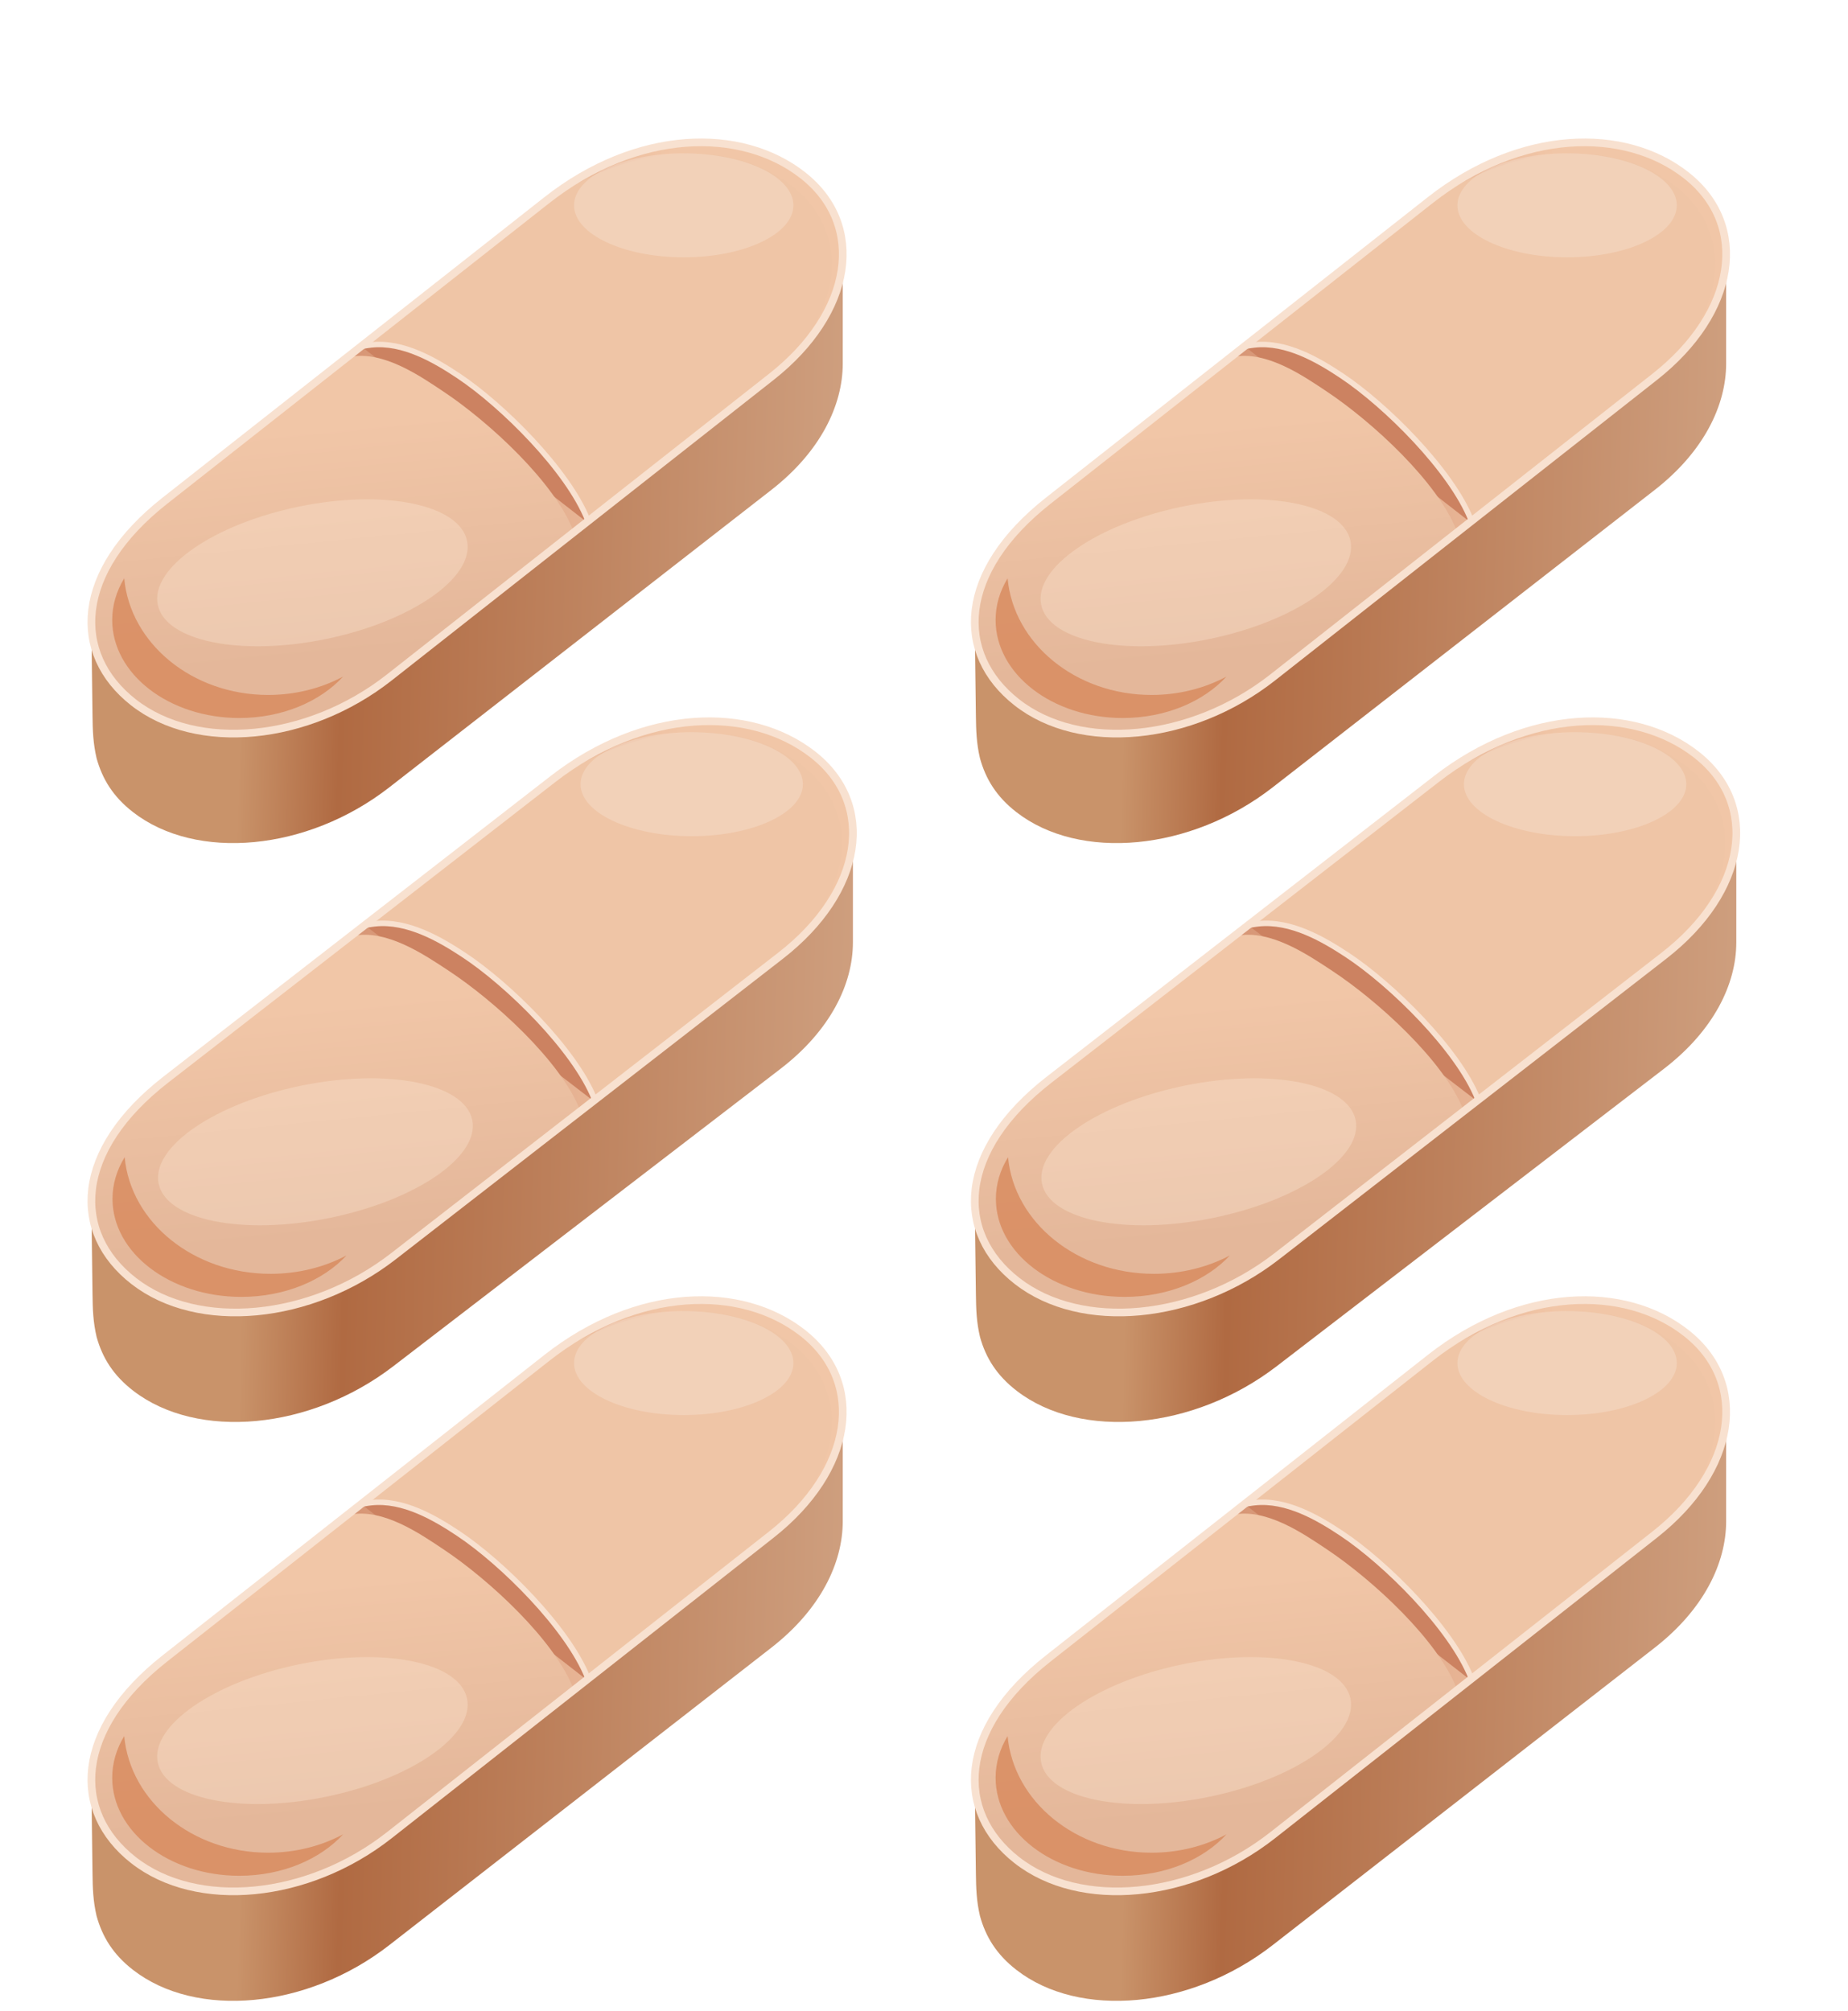 <svg width="182" height="198" viewBox="0 0 182 198" fill="none" xmlns="http://www.w3.org/2000/svg">
<path fill-rule="evenodd" clip-rule="evenodd" d="M82.998 25.339L77.778 27.694C71.599 23.919 62.115 24.57 53.832 31.018L35.019 45.662L23.917 54.303L9 61.947L9.11 70.423C9.129 71.941 9.166 73.172 9.509 74.649C10.072 76.698 11.132 78.437 13.086 79.958C19.322 84.812 30.27 83.808 38.334 77.531L57.149 62.887L75.963 48.243C80.802 44.476 82.998 39.906 82.999 35.796L83 25.338L82.998 25.339Z" fill="url(#paint0_linear_10432_61068)"/>
<path fill-rule="evenodd" clip-rule="evenodd" d="M35.044 34.508L16.243 49.298C7.361 56.286 7.046 64.362 13.128 69.146C19.36 74.049 30.3 73.035 38.358 66.694L57.157 51.904L75.957 37.114C84.015 30.774 85.304 22.167 79.072 17.266C72.99 12.481 62.727 12.727 53.843 19.717L35.044 34.508Z" fill="url(#paint1_linear_10432_61068)"/>
<path fill-rule="evenodd" clip-rule="evenodd" d="M47.837 37.779C52.389 40.995 57.676 46.955 57.883 51.483L35.737 34.233C39.772 32.776 44.78 35.621 47.836 37.779H47.837Z" fill="#CC8261"/>
<path fill-rule="evenodd" clip-rule="evenodd" d="M57.937 51.213L74.879 37.993C82.934 31.708 84.222 23.175 77.993 18.315C71.913 13.572 61.652 13.817 52.773 20.746L35.467 34.248C35.792 34.121 35.934 34.068 36.288 34.03C39.462 33.68 42.925 35.691 45.19 37.197C49.517 40.077 55.977 46.291 57.926 51.203L57.937 51.213Z" fill="#EFC5A6"/>
<path fill-rule="evenodd" clip-rule="evenodd" d="M41.088 35.038C39.641 34.431 38.103 34.062 36.578 34.23C36.258 34.265 35.513 34.378 35.197 34.502L35.629 33.93C35.963 33.799 36.13 33.737 36.519 33.694C38.168 33.513 39.801 33.914 41.297 34.541C42.794 35.168 44.169 36.029 45.305 36.784C47.49 38.238 50.201 40.575 52.61 43.165C55.016 45.75 57.143 48.611 58.135 51.113L57.633 51.312C56.677 48.902 54.604 46.1 52.214 43.531C49.828 40.967 47.148 38.658 45.006 37.232C43.877 36.481 42.536 35.644 41.088 35.038Z" fill="#F8E1D0"/>
<path fill-rule="evenodd" clip-rule="evenodd" d="M43.74 38.601C48.097 41.515 54.659 47.476 56.533 52.426L38.27 66.732C30.233 73.026 19.328 74.038 13.115 69.168C7.053 64.415 7.365 56.392 16.221 49.449L34.474 35.14C37.755 34.511 41.38 37.023 43.74 38.601Z" fill="url(#paint2_linear_10432_61068)"/>
<g opacity="0.7" filter="url(#filter0_f_10432_61068)">
<path fill-rule="evenodd" clip-rule="evenodd" d="M33.789 66.62C31.639 67.768 29.113 68.429 26.412 68.429C18.943 68.429 12.819 63.373 12.234 56.945C11.475 58.19 11.051 59.581 11.051 61.048C11.051 66.379 16.655 70.7 23.567 70.7C27.789 70.7 31.522 69.089 33.789 66.62Z" fill="#D68253"/>
</g>
<g style="mix-blend-mode:soft-light" opacity="0.3" filter="url(#filter1_f_10432_61068)">
<ellipse cx="15.557" cy="6.655" rx="15.557" ry="6.655" transform="matrix(0.979 -0.202 0.203 0.979 14.187 53.031)" fill="#FFEFDC"/>
</g>
<g style="mix-blend-mode:soft-light" opacity="0.2" filter="url(#filter2_f_10432_61068)">
<ellipse cx="67.336" cy="20.217" rx="10.803" ry="5.121" fill="white"/>
</g>
<path fill-rule="evenodd" clip-rule="evenodd" d="M35.044 34.508L16.243 49.298C7.361 56.286 7.046 64.362 13.128 69.146C19.36 74.049 30.3 73.035 38.358 66.694L57.157 51.904L75.957 37.114C84.015 30.774 85.304 22.167 79.072 17.266C72.99 12.481 62.727 12.727 53.843 19.717L35.044 34.508Z" stroke="#F8E1D0" stroke-width="0.756" stroke-miterlimit="22.926"/>
<path fill-rule="evenodd" clip-rule="evenodd" d="M83.998 82.339L78.707 84.694C72.445 80.919 62.833 81.57 54.438 88.019L35.37 102.662L24.119 111.303L9 118.947L9.111 127.423C9.13 128.941 9.168 130.172 9.516 131.649C10.086 133.698 11.161 135.437 13.141 136.958C19.462 141.812 30.558 140.808 38.731 134.531L57.799 119.887L76.868 105.243C81.772 101.476 83.998 96.906 83.999 92.796L84 82.338L83.998 82.339Z" fill="url(#paint3_linear_10432_61068)"/>
<path fill-rule="evenodd" clip-rule="evenodd" d="M35.396 91.507L16.341 106.298C7.339 113.286 7.02 121.362 13.184 126.146C19.5 131.049 30.587 130.035 38.754 123.694L57.808 108.904L76.862 94.114C85.028 87.774 86.335 79.167 80.019 74.266C73.855 69.481 63.453 69.727 54.449 76.717L35.396 91.507Z" fill="url(#paint4_linear_10432_61068)"/>
<path fill-rule="evenodd" clip-rule="evenodd" d="M48.362 94.779C52.975 97.995 58.334 103.955 58.544 108.483L36.099 91.233C40.187 89.776 45.264 92.621 48.361 94.779H48.362Z" fill="#CC8261"/>
<path fill-rule="evenodd" clip-rule="evenodd" d="M58.599 108.213L75.769 94.993C83.933 88.708 85.239 80.175 78.925 75.315C72.763 70.572 62.364 70.817 53.364 77.746L35.825 91.249C36.154 91.121 36.297 91.068 36.657 91.03C39.874 90.68 43.383 92.691 45.679 94.197C50.065 97.077 56.612 103.291 58.587 108.204L58.599 108.213Z" fill="#EFC5A6"/>
<path fill-rule="evenodd" clip-rule="evenodd" d="M41.522 92.038C40.054 91.431 38.496 91.062 36.951 91.23C36.626 91.265 35.871 91.378 35.551 91.502L35.988 90.93C36.327 90.799 36.496 90.737 36.891 90.694C38.562 90.513 40.218 90.914 41.734 91.541C43.251 92.168 44.645 93.028 45.796 93.784C48.01 95.238 50.758 97.575 53.199 100.165C55.637 102.75 57.793 105.611 58.799 108.113L58.29 108.312C57.322 105.902 55.22 103.1 52.798 100.531C50.379 97.966 47.664 95.658 45.492 94.232C44.348 93.481 42.989 92.644 41.522 92.038Z" fill="#F8E1D0"/>
<path fill-rule="evenodd" clip-rule="evenodd" d="M44.21 95.601C48.626 98.515 55.276 104.476 57.175 109.426L38.665 123.732C30.52 130.027 19.468 131.038 13.171 126.168C7.026 121.415 7.343 113.392 16.319 106.449L34.818 92.14C38.144 91.511 41.818 94.023 44.21 95.601Z" fill="url(#paint5_linear_10432_61068)"/>
<g opacity="0.7" filter="url(#filter3_f_10432_61068)">
<path fill-rule="evenodd" clip-rule="evenodd" d="M34.125 123.62C31.945 124.768 29.385 125.429 26.648 125.429C19.078 125.429 12.87 120.373 12.278 113.945C11.509 115.19 11.079 116.581 11.079 118.048C11.079 123.379 16.758 127.7 23.765 127.7C28.043 127.7 31.827 126.089 34.125 123.62Z" fill="#D68253"/>
</g>
<g style="mix-blend-mode:soft-light" opacity="0.3" filter="url(#filter4_f_10432_61068)">
<ellipse cx="15.758" cy="6.659" rx="15.758" ry="6.659" transform="matrix(0.98 -0.199 0.205 0.979 14.257 110.031)" fill="#FFEFDC"/>
</g>
<g style="mix-blend-mode:soft-light" opacity="0.2" filter="url(#filter5_f_10432_61068)">
<ellipse cx="68.124" cy="77.217" rx="10.949" ry="5.121" fill="white"/>
</g>
<path fill-rule="evenodd" clip-rule="evenodd" d="M35.396 91.507L16.341 106.298C7.339 113.286 7.02 121.362 13.184 126.146C19.5 131.049 30.587 130.035 38.754 123.694L57.808 108.904L76.862 94.114C85.028 87.774 86.335 79.167 80.019 74.266C73.855 69.481 63.453 69.727 54.449 76.717L35.396 91.507Z" stroke="#F8E1D0" stroke-width="0.756" stroke-miterlimit="22.926"/>
<path fill-rule="evenodd" clip-rule="evenodd" d="M82.998 139.339L77.778 141.694C71.599 137.919 62.115 138.57 53.832 145.019L35.019 159.662L23.917 168.303L9 175.947L9.11 184.423C9.129 185.941 9.166 187.172 9.509 188.649C10.072 190.698 11.132 192.437 13.086 193.958C19.322 198.812 30.27 197.808 38.334 191.531L57.149 176.887L75.963 162.243C80.802 158.476 82.998 153.906 82.999 149.796L83 139.338L82.998 139.339Z" fill="url(#paint6_linear_10432_61068)"/>
<path fill-rule="evenodd" clip-rule="evenodd" d="M35.044 148.508L16.243 163.298C7.361 170.286 7.046 178.362 13.128 183.146C19.36 188.049 30.3 187.035 38.358 180.694L57.157 165.904L75.957 151.114C84.015 144.774 85.304 136.167 79.072 131.266C72.99 126.481 62.727 126.727 53.843 133.717L35.044 148.508Z" fill="url(#paint7_linear_10432_61068)"/>
<path fill-rule="evenodd" clip-rule="evenodd" d="M47.837 151.779C52.389 154.995 57.676 160.955 57.883 165.483L35.737 148.233C39.772 146.776 44.78 149.621 47.836 151.779H47.837Z" fill="#CC8261"/>
<path fill-rule="evenodd" clip-rule="evenodd" d="M57.937 165.213L74.879 151.993C82.934 145.708 84.222 137.175 77.993 132.315C71.913 127.572 61.652 127.817 52.773 134.746L35.467 148.249C35.792 148.121 35.934 148.068 36.288 148.03C39.462 147.68 42.925 149.691 45.19 151.197C49.517 154.077 55.977 160.291 57.926 165.204L57.937 165.213Z" fill="#EFC5A6"/>
<path fill-rule="evenodd" clip-rule="evenodd" d="M41.088 149.038C39.641 148.431 38.103 148.062 36.578 148.23C36.258 148.265 35.513 148.378 35.197 148.502L35.629 147.93C35.963 147.799 36.13 147.737 36.519 147.694C38.168 147.513 39.801 147.914 41.297 148.541C42.794 149.168 44.169 150.028 45.305 150.784C47.49 152.238 50.201 154.575 52.61 157.165C55.016 159.75 57.143 162.611 58.135 165.113L57.633 165.312C56.677 162.902 54.604 160.1 52.214 157.531C49.828 154.966 47.148 152.658 45.006 151.232C43.877 150.482 42.536 149.644 41.088 149.038Z" fill="#F8E1D0"/>
<path fill-rule="evenodd" clip-rule="evenodd" d="M43.74 152.601C48.097 155.515 54.659 161.476 56.533 166.426L38.27 180.732C30.233 187.027 19.328 188.038 13.115 183.168C7.053 178.415 7.365 170.392 16.221 163.449L34.474 149.14C37.755 148.511 41.38 151.023 43.74 152.601Z" fill="url(#paint8_linear_10432_61068)"/>
<g opacity="0.7" filter="url(#filter6_f_10432_61068)">
<path fill-rule="evenodd" clip-rule="evenodd" d="M33.789 180.62C31.639 181.768 29.113 182.429 26.412 182.429C18.943 182.429 12.819 177.373 12.234 170.945C11.475 172.19 11.051 173.581 11.051 175.048C11.051 180.379 16.655 184.7 23.567 184.7C27.789 184.7 31.522 183.089 33.789 180.62Z" fill="#D68253"/>
</g>
<g style="mix-blend-mode:soft-light" opacity="0.3" filter="url(#filter7_f_10432_61068)">
<ellipse cx="15.557" cy="6.655" rx="15.557" ry="6.655" transform="matrix(0.979 -0.202 0.203 0.979 14.187 167.031)" fill="#FFEFDC"/>
</g>
<g style="mix-blend-mode:soft-light" opacity="0.2" filter="url(#filter8_f_10432_61068)">
<ellipse cx="67.336" cy="134.217" rx="10.803" ry="5.121" fill="white"/>
</g>
<path fill-rule="evenodd" clip-rule="evenodd" d="M35.044 148.508L16.243 163.298C7.361 170.286 7.046 178.362 13.128 183.146C19.36 188.049 30.3 187.035 38.358 180.694L57.157 165.904L75.957 151.114C84.015 144.774 85.304 136.167 79.072 131.266C72.99 126.481 62.727 126.727 53.843 133.717L35.044 148.508Z" stroke="#F8E1D0" stroke-width="0.756" stroke-miterlimit="22.926"/>
<path fill-rule="evenodd" clip-rule="evenodd" d="M169.998 25.339L164.778 27.694C158.599 23.919 149.115 24.57 140.832 31.018L122.019 45.662L110.917 54.303L96 61.947L96.11 70.423C96.129 71.941 96.166 73.172 96.509 74.649C97.072 76.698 98.132 78.437 100.086 79.958C106.322 84.812 117.27 83.808 125.334 77.531L144.149 62.887L162.963 48.243C167.802 44.476 169.998 39.906 169.999 35.796L170 25.338L169.998 25.339Z" fill="url(#paint9_linear_10432_61068)"/>
<path fill-rule="evenodd" clip-rule="evenodd" d="M122.044 34.508L103.243 49.298C94.361 56.286 94.046 64.362 100.128 69.146C106.36 74.049 117.3 73.035 125.357 66.694L144.157 51.904L162.957 37.114C171.015 30.774 172.304 22.167 166.072 17.266C159.99 12.481 149.727 12.727 140.843 19.717L122.044 34.508Z" fill="url(#paint10_linear_10432_61068)"/>
<path fill-rule="evenodd" clip-rule="evenodd" d="M134.837 37.779C139.389 40.995 144.676 46.955 144.883 51.483L122.737 34.233C126.771 32.776 131.78 35.621 134.836 37.779H134.837Z" fill="#CC8261"/>
<path fill-rule="evenodd" clip-rule="evenodd" d="M144.937 51.213L161.879 37.993C169.934 31.708 171.223 23.175 164.993 18.315C158.913 13.572 148.652 13.817 139.773 20.746L122.467 34.248C122.792 34.121 122.933 34.068 123.288 34.03C126.462 33.68 129.925 35.691 132.19 37.197C136.517 40.077 142.977 46.291 144.926 51.203L144.937 51.213Z" fill="#EFC5A6"/>
<path fill-rule="evenodd" clip-rule="evenodd" d="M128.088 35.038C126.64 34.431 125.103 34.062 123.578 34.23C123.258 34.265 122.513 34.378 122.197 34.502L122.629 33.93C122.963 33.799 123.13 33.737 123.519 33.694C125.168 33.513 126.801 33.914 128.297 34.541C129.794 35.168 131.169 36.029 132.305 36.784C134.49 38.238 137.201 40.575 139.61 43.165C142.016 45.75 144.143 48.611 145.135 51.113L144.633 51.312C143.677 48.902 141.604 46.1 139.214 43.531C136.828 40.967 134.148 38.658 132.006 37.232C130.877 36.481 129.536 35.644 128.088 35.038Z" fill="#F8E1D0"/>
<path fill-rule="evenodd" clip-rule="evenodd" d="M130.74 38.601C135.097 41.515 141.659 47.476 143.533 52.426L125.27 66.732C117.233 73.026 106.329 74.038 100.115 69.168C94.053 64.415 94.365 56.392 103.221 49.449L121.474 35.14C124.755 34.511 128.38 37.023 130.74 38.601Z" fill="url(#paint11_linear_10432_61068)"/>
<g opacity="0.7" filter="url(#filter9_f_10432_61068)">
<path fill-rule="evenodd" clip-rule="evenodd" d="M120.789 66.62C118.639 67.768 116.113 68.429 113.412 68.429C105.943 68.429 99.819 63.373 99.234 56.945C98.475 58.19 98.051 59.581 98.051 61.048C98.051 66.379 103.655 70.7 110.567 70.7C114.789 70.7 118.522 69.089 120.789 66.62Z" fill="#D68253"/>
</g>
<g style="mix-blend-mode:soft-light" opacity="0.3" filter="url(#filter10_f_10432_61068)">
<ellipse cx="15.557" cy="6.655" rx="15.557" ry="6.655" transform="matrix(0.979 -0.202 0.203 0.979 101.187 53.031)" fill="#FFEFDC"/>
</g>
<g style="mix-blend-mode:soft-light" opacity="0.2" filter="url(#filter11_f_10432_61068)">
<ellipse cx="154.336" cy="20.217" rx="10.803" ry="5.121" fill="white"/>
</g>
<path fill-rule="evenodd" clip-rule="evenodd" d="M122.044 34.508L103.243 49.298C94.361 56.286 94.046 64.362 100.128 69.146C106.36 74.049 117.3 73.035 125.357 66.694L144.157 51.904L162.957 37.114C171.015 30.774 172.304 22.167 166.072 17.266C159.99 12.481 149.727 12.727 140.843 19.717L122.044 34.508Z" stroke="#F8E1D0" stroke-width="0.756" stroke-miterlimit="22.926"/>
<path fill-rule="evenodd" clip-rule="evenodd" d="M170.998 82.339L165.707 84.694C159.445 80.919 149.833 81.57 141.438 88.019L122.37 102.662L111.119 111.303L96 118.947L96.111 127.423C96.13 128.941 96.168 130.172 96.516 131.649C97.086 133.698 98.161 135.437 100.141 136.958C106.462 141.812 117.558 140.808 125.731 134.531L144.799 119.887L163.868 105.243C168.772 101.476 170.998 96.906 170.999 92.796L171 82.338L170.998 82.339Z" fill="url(#paint12_linear_10432_61068)"/>
<path fill-rule="evenodd" clip-rule="evenodd" d="M122.396 91.507L103.341 106.298C94.339 113.286 94.02 121.362 100.184 126.146C106.5 131.049 117.587 130.035 125.754 123.694L144.808 108.904L163.862 94.114C172.028 87.774 173.335 79.167 167.019 74.266C160.855 69.481 150.453 69.727 141.449 76.717L122.396 91.507Z" fill="url(#paint13_linear_10432_61068)"/>
<path fill-rule="evenodd" clip-rule="evenodd" d="M135.362 94.779C139.975 97.995 145.334 103.955 145.544 108.483L123.099 91.233C127.187 89.776 132.264 92.621 135.361 94.779H135.362Z" fill="#CC8261"/>
<path fill-rule="evenodd" clip-rule="evenodd" d="M145.599 108.213L162.769 94.993C170.933 88.708 172.239 80.175 165.925 75.315C159.763 70.572 149.364 70.817 140.364 77.746L122.825 91.249C123.154 91.121 123.297 91.068 123.657 91.03C126.874 90.68 130.383 92.691 132.679 94.197C137.064 97.077 143.612 103.291 145.587 108.204L145.599 108.213Z" fill="#EFC5A6"/>
<path fill-rule="evenodd" clip-rule="evenodd" d="M128.522 92.038C127.055 91.431 125.496 91.062 123.951 91.23C123.626 91.265 122.871 91.378 122.551 91.502L122.988 90.93C123.327 90.799 123.496 90.737 123.891 90.694C125.562 90.513 127.218 90.914 128.734 91.541C130.25 92.168 131.645 93.028 132.796 93.784C135.01 95.238 137.758 97.575 140.199 100.165C142.637 102.75 144.793 105.611 145.799 108.113L145.29 108.312C144.322 105.902 142.22 103.1 139.798 100.531C137.379 97.966 134.664 95.658 132.492 94.232C131.348 93.481 129.989 92.644 128.522 92.038Z" fill="#F8E1D0"/>
<path fill-rule="evenodd" clip-rule="evenodd" d="M131.21 95.601C135.626 98.515 142.276 104.476 144.175 109.426L125.665 123.732C117.52 130.027 106.468 131.038 100.171 126.168C94.026 121.415 94.343 113.392 103.319 106.449L121.818 92.14C125.144 91.511 128.818 94.023 131.21 95.601Z" fill="url(#paint14_linear_10432_61068)"/>
<g opacity="0.7" filter="url(#filter12_f_10432_61068)">
<path fill-rule="evenodd" clip-rule="evenodd" d="M121.125 123.62C118.945 124.768 116.385 125.429 113.648 125.429C106.077 125.429 99.87 120.373 99.278 113.945C98.509 115.19 98.079 116.581 98.079 118.048C98.079 123.379 103.758 127.7 110.764 127.7C115.043 127.7 118.827 126.089 121.125 123.62Z" fill="#D68253"/>
</g>
<g style="mix-blend-mode:soft-light" opacity="0.3" filter="url(#filter13_f_10432_61068)">
<ellipse cx="15.758" cy="6.659" rx="15.758" ry="6.659" transform="matrix(0.98 -0.199 0.205 0.979 101.257 110.031)" fill="#FFEFDC"/>
</g>
<g style="mix-blend-mode:soft-light" opacity="0.2" filter="url(#filter14_f_10432_61068)">
<ellipse cx="155.124" cy="77.217" rx="10.949" ry="5.121" fill="white"/>
</g>
<path fill-rule="evenodd" clip-rule="evenodd" d="M122.396 91.507L103.341 106.298C94.339 113.286 94.02 121.362 100.184 126.146C106.5 131.049 117.587 130.035 125.754 123.694L144.808 108.904L163.862 94.114C172.028 87.774 173.335 79.167 167.019 74.266C160.855 69.481 150.453 69.727 141.449 76.717L122.396 91.507Z" stroke="#F8E1D0" stroke-width="0.756" stroke-miterlimit="22.926"/>
<path fill-rule="evenodd" clip-rule="evenodd" d="M169.998 139.339L164.778 141.694C158.599 137.919 149.115 138.57 140.832 145.019L122.019 159.662L110.917 168.303L96 175.947L96.11 184.423C96.129 185.941 96.166 187.172 96.509 188.649C97.072 190.698 98.132 192.437 100.086 193.958C106.322 198.812 117.27 197.808 125.334 191.531L144.149 176.887L162.963 162.243C167.802 158.476 169.998 153.906 169.999 149.796L170 139.338L169.998 139.339Z" fill="url(#paint15_linear_10432_61068)"/>
<path fill-rule="evenodd" clip-rule="evenodd" d="M122.044 148.508L103.243 163.298C94.361 170.286 94.046 178.362 100.128 183.146C106.36 188.049 117.3 187.035 125.357 180.694L144.157 165.904L162.957 151.114C171.015 144.774 172.304 136.167 166.072 131.266C159.99 126.481 149.727 126.727 140.843 133.717L122.044 148.508Z" fill="url(#paint16_linear_10432_61068)"/>
<path fill-rule="evenodd" clip-rule="evenodd" d="M134.837 151.779C139.389 154.995 144.676 160.955 144.883 165.483L122.737 148.233C126.771 146.776 131.78 149.621 134.836 151.779H134.837Z" fill="#CC8261"/>
<path fill-rule="evenodd" clip-rule="evenodd" d="M144.937 165.213L161.879 151.993C169.934 145.708 171.223 137.175 164.993 132.315C158.913 127.572 148.652 127.817 139.773 134.746L122.467 148.249C122.792 148.121 122.933 148.068 123.288 148.03C126.462 147.68 129.925 149.691 132.19 151.197C136.517 154.077 142.977 160.291 144.926 165.204L144.937 165.213Z" fill="#EFC5A6"/>
<path fill-rule="evenodd" clip-rule="evenodd" d="M128.088 149.038C126.64 148.431 125.103 148.062 123.578 148.23C123.258 148.265 122.513 148.378 122.197 148.502L122.629 147.93C122.963 147.799 123.13 147.737 123.519 147.694C125.168 147.513 126.801 147.914 128.297 148.541C129.794 149.168 131.169 150.028 132.305 150.784C134.49 152.238 137.201 154.575 139.61 157.165C142.016 159.75 144.143 162.611 145.135 165.113L144.633 165.312C143.677 162.902 141.604 160.1 139.214 157.531C136.828 154.966 134.148 152.658 132.006 151.232C130.877 150.482 129.536 149.644 128.088 149.038Z" fill="#F8E1D0"/>
<path fill-rule="evenodd" clip-rule="evenodd" d="M130.74 152.601C135.097 155.515 141.659 161.476 143.533 166.426L125.27 180.732C117.233 187.027 106.329 188.038 100.115 183.168C94.053 178.415 94.365 170.392 103.221 163.449L121.474 149.14C124.755 148.511 128.38 151.023 130.74 152.601Z" fill="url(#paint17_linear_10432_61068)"/>
<g opacity="0.7" filter="url(#filter15_f_10432_61068)">
<path fill-rule="evenodd" clip-rule="evenodd" d="M120.789 180.62C118.639 181.768 116.113 182.429 113.412 182.429C105.943 182.429 99.819 177.373 99.234 170.945C98.475 172.19 98.051 173.581 98.051 175.048C98.051 180.379 103.655 184.7 110.567 184.7C114.789 184.7 118.522 183.089 120.789 180.62Z" fill="#D68253"/>
</g>
<g style="mix-blend-mode:soft-light" opacity="0.3" filter="url(#filter16_f_10432_61068)">
<ellipse cx="15.557" cy="6.655" rx="15.557" ry="6.655" transform="matrix(0.979 -0.202 0.203 0.979 101.187 167.031)" fill="#FFEFDC"/>
</g>
<g style="mix-blend-mode:soft-light" opacity="0.2" filter="url(#filter17_f_10432_61068)">
<ellipse cx="154.336" cy="134.217" rx="10.803" ry="5.121" fill="white"/>
</g>
<path fill-rule="evenodd" clip-rule="evenodd" d="M122.044 148.508L103.243 163.298C94.361 170.286 94.046 178.362 100.128 183.146C106.36 188.049 117.3 187.035 125.357 180.694L144.157 165.904L162.957 151.114C171.015 144.774 172.304 136.167 166.072 131.266C159.99 126.481 149.727 126.727 140.843 133.717L122.044 148.508Z" stroke="#F8E1D0" stroke-width="0.756" stroke-miterlimit="22.926"/>
<defs>
<filter id="filter0_f_10432_61068" x="3.051" y="48.945" width="38.739" height="29.756" filterUnits="userSpaceOnUse" color-interpolation-filters="sRGB">
<feFlood flood-opacity="0" result="BackgroundImageFix"/>
<feBlend mode="normal" in="SourceGraphic" in2="BackgroundImageFix" result="shape"/>
<feGaussianBlur stdDeviation="4" result="effect1_foregroundBlur_10432_61068"/>
</filter>
<filter id="filter1_f_10432_61068" x="0.475" y="34.174" width="60.594" height="44.471" filterUnits="userSpaceOnUse" color-interpolation-filters="sRGB">
<feFlood flood-opacity="0" result="BackgroundImageFix"/>
<feBlend mode="normal" in="SourceGraphic" in2="BackgroundImageFix" result="shape"/>
<feGaussianBlur stdDeviation="7.5" result="effect1_foregroundBlur_10432_61068"/>
</filter>
<filter id="filter2_f_10432_61068" x="41.533" y="0.096" width="51.606" height="40.242" filterUnits="userSpaceOnUse" color-interpolation-filters="sRGB">
<feFlood flood-opacity="0" result="BackgroundImageFix"/>
<feBlend mode="normal" in="SourceGraphic" in2="BackgroundImageFix" result="shape"/>
<feGaussianBlur stdDeviation="7.5" result="effect1_foregroundBlur_10432_61068"/>
</filter>
<filter id="filter3_f_10432_61068" x="3.079" y="105.945" width="39.046" height="29.756" filterUnits="userSpaceOnUse" color-interpolation-filters="sRGB">
<feFlood flood-opacity="0" result="BackgroundImageFix"/>
<feBlend mode="normal" in="SourceGraphic" in2="BackgroundImageFix" result="shape"/>
<feGaussianBlur stdDeviation="4" result="effect1_foregroundBlur_10432_61068"/>
</filter>
<filter id="filter4_f_10432_61068" x="0.562" y="91.174" width="61.008" height="44.471" filterUnits="userSpaceOnUse" color-interpolation-filters="sRGB">
<feFlood flood-opacity="0" result="BackgroundImageFix"/>
<feBlend mode="normal" in="SourceGraphic" in2="BackgroundImageFix" result="shape"/>
<feGaussianBlur stdDeviation="7.5" result="effect1_foregroundBlur_10432_61068"/>
</filter>
<filter id="filter5_f_10432_61068" x="42.175" y="57.096" width="51.898" height="40.242" filterUnits="userSpaceOnUse" color-interpolation-filters="sRGB">
<feFlood flood-opacity="0" result="BackgroundImageFix"/>
<feBlend mode="normal" in="SourceGraphic" in2="BackgroundImageFix" result="shape"/>
<feGaussianBlur stdDeviation="7.5" result="effect1_foregroundBlur_10432_61068"/>
</filter>
<filter id="filter6_f_10432_61068" x="3.051" y="162.945" width="38.739" height="29.756" filterUnits="userSpaceOnUse" color-interpolation-filters="sRGB">
<feFlood flood-opacity="0" result="BackgroundImageFix"/>
<feBlend mode="normal" in="SourceGraphic" in2="BackgroundImageFix" result="shape"/>
<feGaussianBlur stdDeviation="4" result="effect1_foregroundBlur_10432_61068"/>
</filter>
<filter id="filter7_f_10432_61068" x="0.475" y="148.174" width="60.594" height="44.471" filterUnits="userSpaceOnUse" color-interpolation-filters="sRGB">
<feFlood flood-opacity="0" result="BackgroundImageFix"/>
<feBlend mode="normal" in="SourceGraphic" in2="BackgroundImageFix" result="shape"/>
<feGaussianBlur stdDeviation="7.5" result="effect1_foregroundBlur_10432_61068"/>
</filter>
<filter id="filter8_f_10432_61068" x="41.533" y="114.096" width="51.606" height="40.242" filterUnits="userSpaceOnUse" color-interpolation-filters="sRGB">
<feFlood flood-opacity="0" result="BackgroundImageFix"/>
<feBlend mode="normal" in="SourceGraphic" in2="BackgroundImageFix" result="shape"/>
<feGaussianBlur stdDeviation="7.5" result="effect1_foregroundBlur_10432_61068"/>
</filter>
<filter id="filter9_f_10432_61068" x="90.051" y="48.945" width="38.739" height="29.756" filterUnits="userSpaceOnUse" color-interpolation-filters="sRGB">
<feFlood flood-opacity="0" result="BackgroundImageFix"/>
<feBlend mode="normal" in="SourceGraphic" in2="BackgroundImageFix" result="shape"/>
<feGaussianBlur stdDeviation="4" result="effect1_foregroundBlur_10432_61068"/>
</filter>
<filter id="filter10_f_10432_61068" x="87.475" y="34.174" width="60.594" height="44.471" filterUnits="userSpaceOnUse" color-interpolation-filters="sRGB">
<feFlood flood-opacity="0" result="BackgroundImageFix"/>
<feBlend mode="normal" in="SourceGraphic" in2="BackgroundImageFix" result="shape"/>
<feGaussianBlur stdDeviation="7.5" result="effect1_foregroundBlur_10432_61068"/>
</filter>
<filter id="filter11_f_10432_61068" x="128.533" y="0.096" width="51.606" height="40.242" filterUnits="userSpaceOnUse" color-interpolation-filters="sRGB">
<feFlood flood-opacity="0" result="BackgroundImageFix"/>
<feBlend mode="normal" in="SourceGraphic" in2="BackgroundImageFix" result="shape"/>
<feGaussianBlur stdDeviation="7.5" result="effect1_foregroundBlur_10432_61068"/>
</filter>
<filter id="filter12_f_10432_61068" x="90.079" y="105.945" width="39.046" height="29.756" filterUnits="userSpaceOnUse" color-interpolation-filters="sRGB">
<feFlood flood-opacity="0" result="BackgroundImageFix"/>
<feBlend mode="normal" in="SourceGraphic" in2="BackgroundImageFix" result="shape"/>
<feGaussianBlur stdDeviation="4" result="effect1_foregroundBlur_10432_61068"/>
</filter>
<filter id="filter13_f_10432_61068" x="87.562" y="91.174" width="61.008" height="44.471" filterUnits="userSpaceOnUse" color-interpolation-filters="sRGB">
<feFlood flood-opacity="0" result="BackgroundImageFix"/>
<feBlend mode="normal" in="SourceGraphic" in2="BackgroundImageFix" result="shape"/>
<feGaussianBlur stdDeviation="7.5" result="effect1_foregroundBlur_10432_61068"/>
</filter>
<filter id="filter14_f_10432_61068" x="129.175" y="57.096" width="51.898" height="40.242" filterUnits="userSpaceOnUse" color-interpolation-filters="sRGB">
<feFlood flood-opacity="0" result="BackgroundImageFix"/>
<feBlend mode="normal" in="SourceGraphic" in2="BackgroundImageFix" result="shape"/>
<feGaussianBlur stdDeviation="7.5" result="effect1_foregroundBlur_10432_61068"/>
</filter>
<filter id="filter15_f_10432_61068" x="90.051" y="162.945" width="38.739" height="29.756" filterUnits="userSpaceOnUse" color-interpolation-filters="sRGB">
<feFlood flood-opacity="0" result="BackgroundImageFix"/>
<feBlend mode="normal" in="SourceGraphic" in2="BackgroundImageFix" result="shape"/>
<feGaussianBlur stdDeviation="4" result="effect1_foregroundBlur_10432_61068"/>
</filter>
<filter id="filter16_f_10432_61068" x="87.475" y="148.174" width="60.594" height="44.471" filterUnits="userSpaceOnUse" color-interpolation-filters="sRGB">
<feFlood flood-opacity="0" result="BackgroundImageFix"/>
<feBlend mode="normal" in="SourceGraphic" in2="BackgroundImageFix" result="shape"/>
<feGaussianBlur stdDeviation="7.5" result="effect1_foregroundBlur_10432_61068"/>
</filter>
<filter id="filter17_f_10432_61068" x="128.533" y="114.096" width="51.606" height="40.242" filterUnits="userSpaceOnUse" color-interpolation-filters="sRGB">
<feFlood flood-opacity="0" result="BackgroundImageFix"/>
<feBlend mode="normal" in="SourceGraphic" in2="BackgroundImageFix" result="shape"/>
<feGaussianBlur stdDeviation="7.5" result="effect1_foregroundBlur_10432_61068"/>
</filter>
<linearGradient id="paint0_linear_10432_61068" x1="91.912" y1="63.342" x2="23.854" y2="61.447" gradientUnits="userSpaceOnUse">
<stop stop-color="#D4A98A"/>
<stop offset="0.855" stop-color="#B06A42"/>
<stop offset="1" stop-color="#C9936A"/>
</linearGradient>
<linearGradient id="paint1_linear_10432_61068" x1="69.044" y1="44.449" x2="22.261" y2="49.005" gradientUnits="userSpaceOnUse">
<stop stop-color="#F1C6A7"/>
<stop offset="1" stop-color="#CC8261"/>
</linearGradient>
<linearGradient id="paint2_linear_10432_61068" x1="32.461" y1="41.791" x2="34.728" y2="64.504" gradientUnits="userSpaceOnUse">
<stop stop-color="#F1C6A7"/>
<stop offset="1" stop-color="#E4B79A"/>
</linearGradient>
<linearGradient id="paint3_linear_10432_61068" x1="93.033" y1="120.342" x2="24.056" y2="118.396" gradientUnits="userSpaceOnUse">
<stop stop-color="#D4A98A"/>
<stop offset="0.855" stop-color="#B06A42"/>
<stop offset="1" stop-color="#C9936A"/>
</linearGradient>
<linearGradient id="paint4_linear_10432_61068" x1="69.856" y1="101.449" x2="22.452" y2="106.128" gradientUnits="userSpaceOnUse">
<stop stop-color="#F1C6A7"/>
<stop offset="1" stop-color="#CC8261"/>
</linearGradient>
<linearGradient id="paint5_linear_10432_61068" x1="32.778" y1="98.791" x2="35.016" y2="121.509" gradientUnits="userSpaceOnUse">
<stop stop-color="#F1C6A7"/>
<stop offset="1" stop-color="#E4B79A"/>
</linearGradient>
<linearGradient id="paint6_linear_10432_61068" x1="91.912" y1="177.342" x2="23.854" y2="175.447" gradientUnits="userSpaceOnUse">
<stop stop-color="#D4A98A"/>
<stop offset="0.855" stop-color="#B06A42"/>
<stop offset="1" stop-color="#C9936A"/>
</linearGradient>
<linearGradient id="paint7_linear_10432_61068" x1="69.044" y1="158.449" x2="22.261" y2="163.005" gradientUnits="userSpaceOnUse">
<stop stop-color="#F1C6A7"/>
<stop offset="1" stop-color="#CC8261"/>
</linearGradient>
<linearGradient id="paint8_linear_10432_61068" x1="32.461" y1="155.791" x2="34.728" y2="178.504" gradientUnits="userSpaceOnUse">
<stop stop-color="#F1C6A7"/>
<stop offset="1" stop-color="#E4B79A"/>
</linearGradient>
<linearGradient id="paint9_linear_10432_61068" x1="178.912" y1="63.342" x2="110.854" y2="61.447" gradientUnits="userSpaceOnUse">
<stop stop-color="#D4A98A"/>
<stop offset="0.855" stop-color="#B06A42"/>
<stop offset="1" stop-color="#C9936A"/>
</linearGradient>
<linearGradient id="paint10_linear_10432_61068" x1="156.044" y1="44.449" x2="109.261" y2="49.005" gradientUnits="userSpaceOnUse">
<stop stop-color="#F1C6A7"/>
<stop offset="1" stop-color="#CC8261"/>
</linearGradient>
<linearGradient id="paint11_linear_10432_61068" x1="119.461" y1="41.791" x2="121.728" y2="64.504" gradientUnits="userSpaceOnUse">
<stop stop-color="#F1C6A7"/>
<stop offset="1" stop-color="#E4B79A"/>
</linearGradient>
<linearGradient id="paint12_linear_10432_61068" x1="180.033" y1="120.342" x2="111.056" y2="118.396" gradientUnits="userSpaceOnUse">
<stop stop-color="#D4A98A"/>
<stop offset="0.855" stop-color="#B06A42"/>
<stop offset="1" stop-color="#C9936A"/>
</linearGradient>
<linearGradient id="paint13_linear_10432_61068" x1="156.855" y1="101.449" x2="109.452" y2="106.128" gradientUnits="userSpaceOnUse">
<stop stop-color="#F1C6A7"/>
<stop offset="1" stop-color="#CC8261"/>
</linearGradient>
<linearGradient id="paint14_linear_10432_61068" x1="119.778" y1="98.791" x2="122.016" y2="121.509" gradientUnits="userSpaceOnUse">
<stop stop-color="#F1C6A7"/>
<stop offset="1" stop-color="#E4B79A"/>
</linearGradient>
<linearGradient id="paint15_linear_10432_61068" x1="178.912" y1="177.342" x2="110.854" y2="175.447" gradientUnits="userSpaceOnUse">
<stop stop-color="#D4A98A"/>
<stop offset="0.855" stop-color="#B06A42"/>
<stop offset="1" stop-color="#C9936A"/>
</linearGradient>
<linearGradient id="paint16_linear_10432_61068" x1="156.044" y1="158.449" x2="109.261" y2="163.005" gradientUnits="userSpaceOnUse">
<stop stop-color="#F1C6A7"/>
<stop offset="1" stop-color="#CC8261"/>
</linearGradient>
<linearGradient id="paint17_linear_10432_61068" x1="119.461" y1="155.791" x2="121.728" y2="178.504" gradientUnits="userSpaceOnUse">
<stop stop-color="#F1C6A7"/>
<stop offset="1" stop-color="#E4B79A"/>
</linearGradient>
</defs>
</svg>
